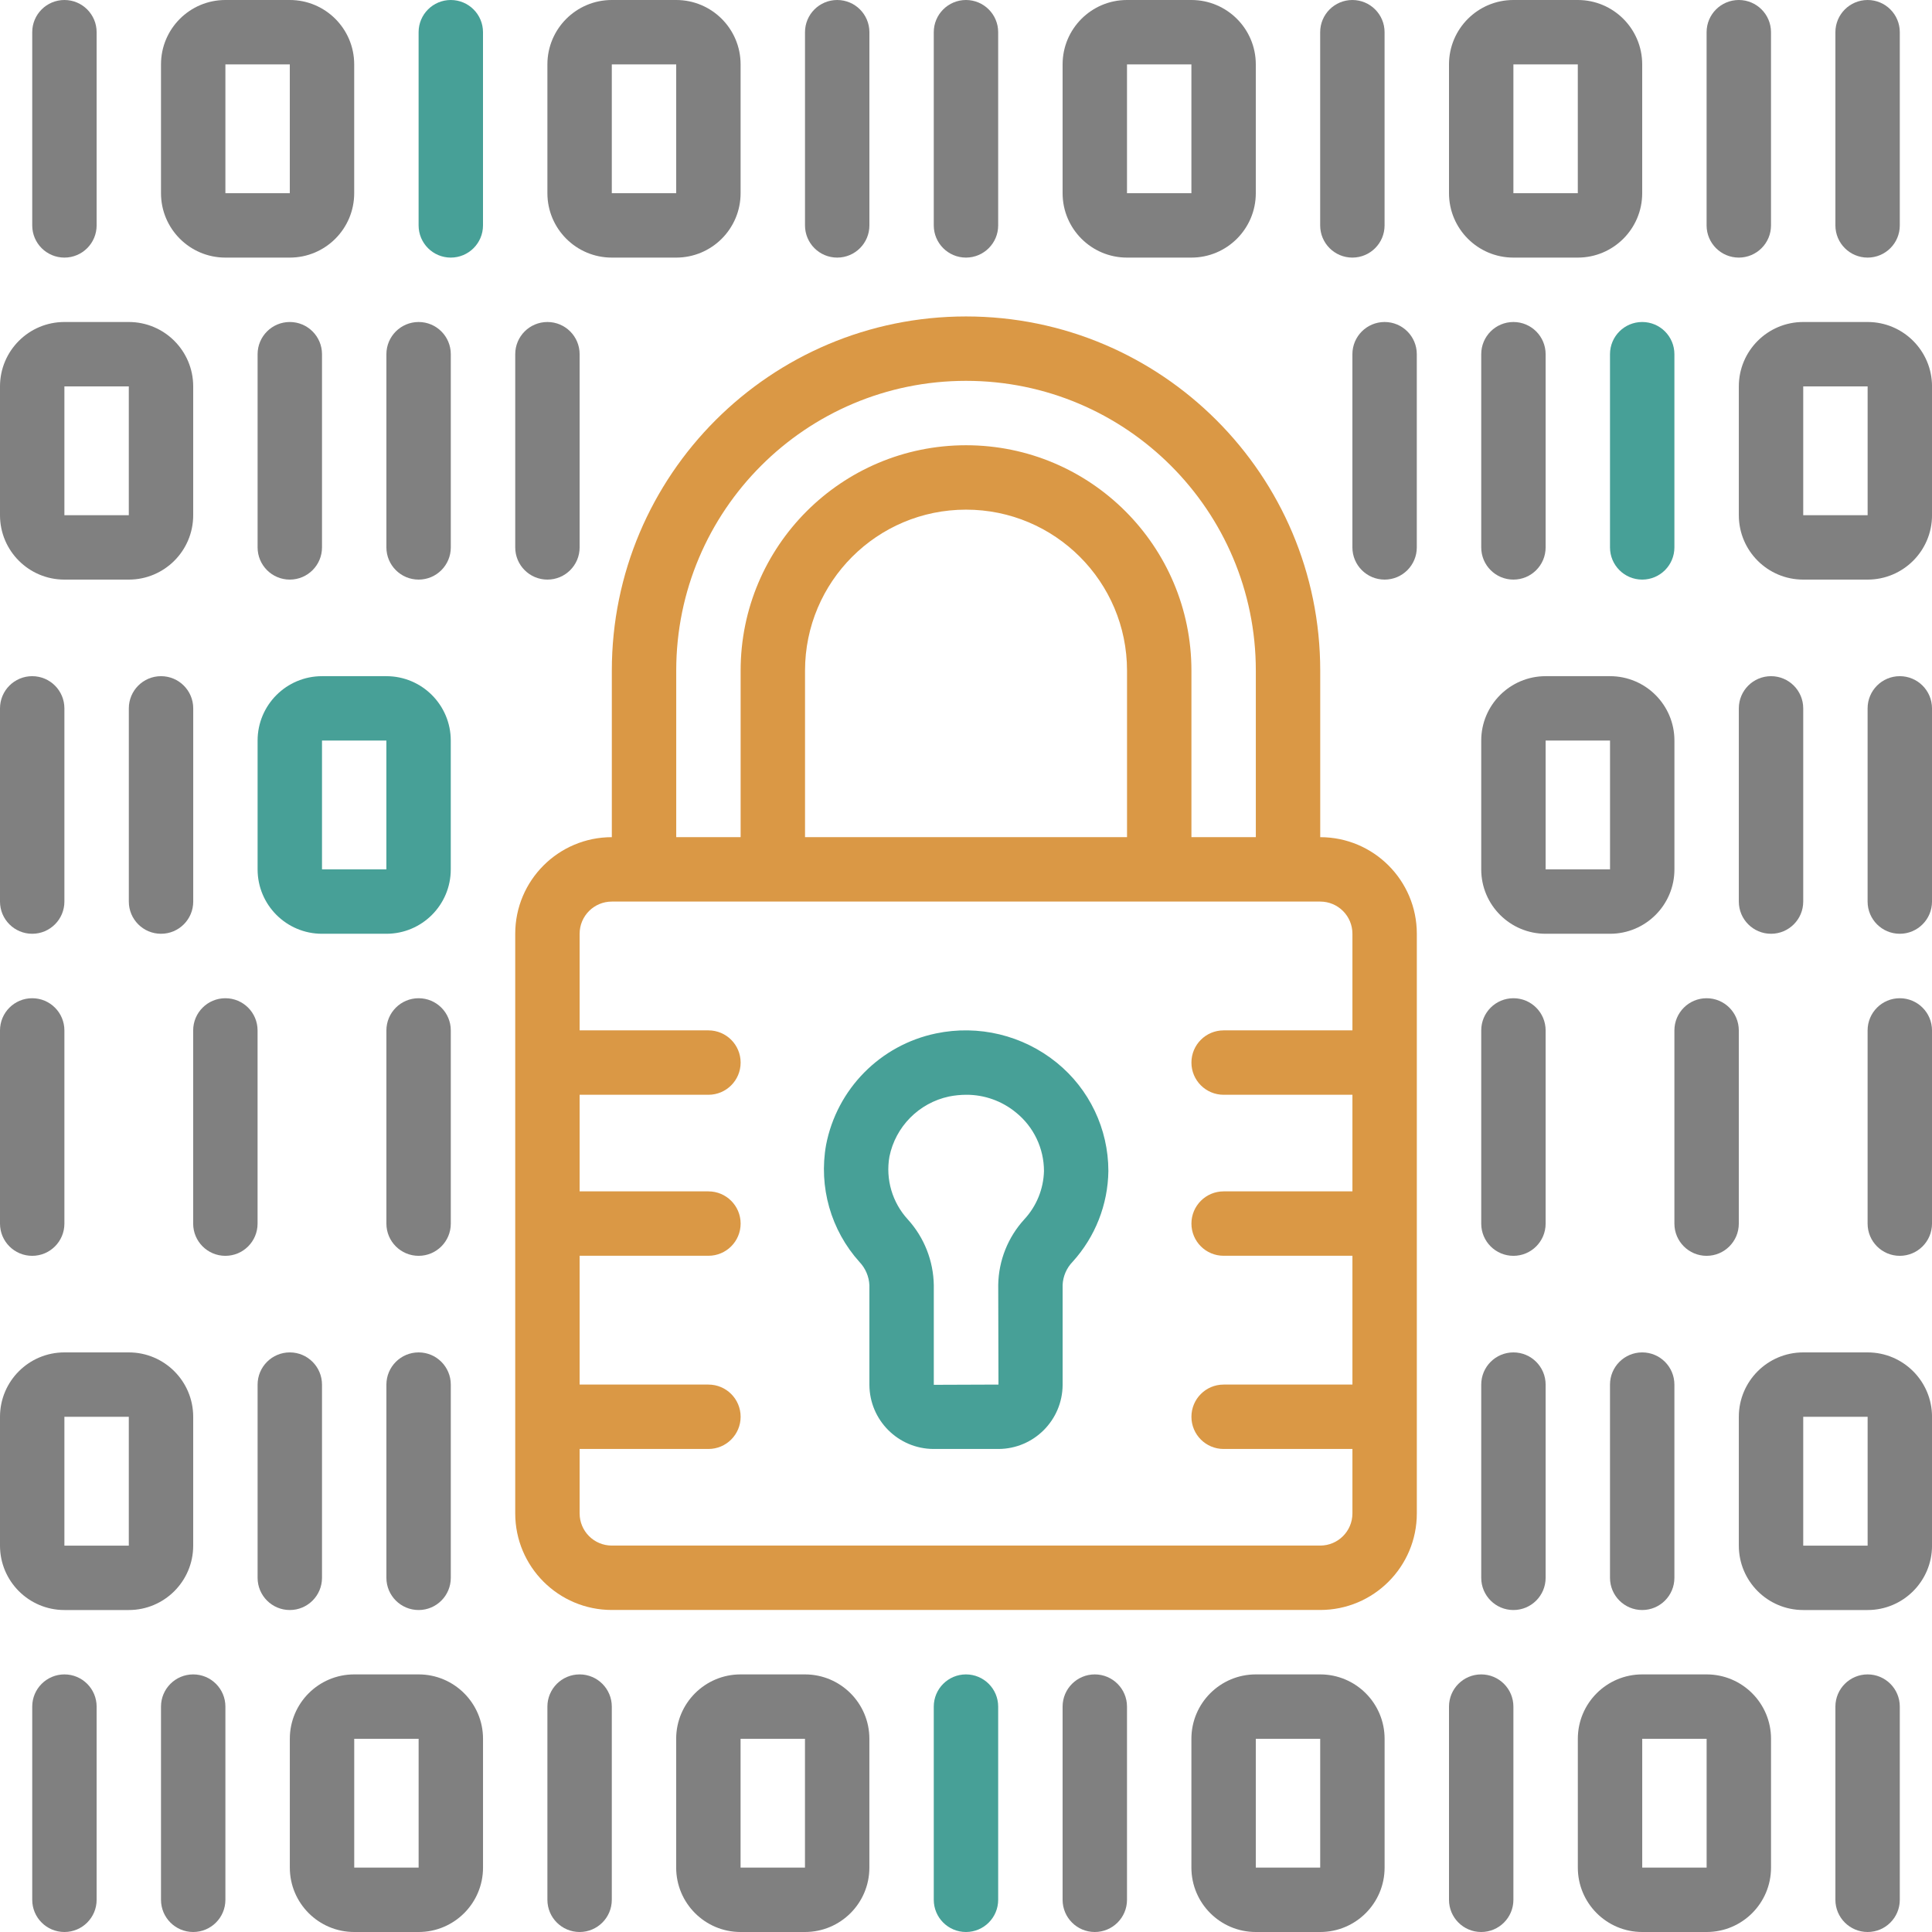 <svg width="72" height="72" viewBox="0 0 72 72" fill="none" xmlns="http://www.w3.org/2000/svg">
<g clip-path="url(#clip0_2468_8537)">
<path d="M22.801 59.999H49.201C51.189 59.999 52.801 58.388 52.801 56.399V34.799C52.801 32.811 51.189 31.199 49.201 31.199V24.992C49.201 17.703 43.291 11.793 36.001 11.793C28.711 11.793 22.801 17.703 22.801 24.992V31.199C20.813 31.199 19.201 32.811 19.201 34.799V56.399C19.201 58.388 20.813 59.999 22.801 59.999ZM25.201 24.992C25.201 19.028 30.036 14.193 36.001 14.193C41.965 14.193 46.801 19.028 46.801 24.992V31.199H44.401V24.992C44.401 20.354 40.64 16.593 36.001 16.593C31.362 16.593 27.601 20.354 27.601 24.992V31.199H25.201V24.992ZM42.001 31.199H30.001V24.992C30.001 21.679 32.687 18.993 36.001 18.993C39.314 18.993 42.001 21.679 42.001 24.992V31.199ZM22.801 33.599H49.201C49.864 33.599 50.401 34.136 50.401 34.799V38.399H45.601C44.938 38.399 44.401 38.936 44.401 39.599C44.401 40.262 44.938 40.799 45.601 40.799H50.401V44.399H45.601C44.938 44.399 44.401 44.937 44.401 45.599C44.401 46.262 44.938 46.799 45.601 46.799H50.401V51.599H45.601C44.938 51.599 44.401 52.136 44.401 52.799C44.401 53.462 44.938 53.999 45.601 53.999H50.401V56.399C50.401 57.062 49.864 57.599 49.201 57.599H22.801C22.138 57.599 21.601 57.062 21.601 56.399V53.999H26.401C27.064 53.999 27.601 53.462 27.601 52.799C27.601 52.136 27.064 51.599 26.401 51.599H21.601V46.799H26.401C27.064 46.799 27.601 46.262 27.601 45.599C27.601 44.937 27.064 44.399 26.401 44.399H21.601V40.799H26.401C27.064 40.799 27.601 40.262 27.601 39.599C27.601 38.936 27.064 38.399 26.401 38.399H21.601V34.799C21.601 34.136 22.138 33.599 22.801 33.599Z" fill="#DA9845"/>
<path d="M32.4 47.897V51.608C32.406 52.927 33.473 53.994 34.791 53.999H37.21C38.528 53.994 39.595 52.927 39.601 51.608V47.879C39.617 47.56 39.748 47.257 39.97 47.027C40.815 46.098 41.29 44.892 41.306 43.636C41.304 42.069 40.596 40.585 39.377 39.599C38.118 38.579 36.467 38.181 34.881 38.513C32.804 38.946 31.19 40.583 30.786 42.665C30.505 44.235 30.964 45.847 32.032 47.032C32.255 47.267 32.385 47.574 32.4 47.897ZM33.146 43.105C33.374 41.984 34.244 41.106 35.361 40.865C35.574 40.822 35.791 40.8 36.008 40.799C36.683 40.796 37.338 41.029 37.86 41.458C38.521 41.99 38.905 42.792 38.906 43.641C38.889 44.31 38.628 44.95 38.173 45.441C37.563 46.108 37.217 46.975 37.201 47.879L37.21 51.599L34.8 51.608V47.897C34.786 46.989 34.443 46.118 33.833 45.446C33.253 44.815 32.998 43.949 33.146 43.105Z" fill="#47A097"/>
<path d="M57.601 20.4V13.2C57.601 12.537 57.064 12 56.401 12C55.738 12 55.201 12.537 55.201 13.2V20.4C55.201 21.063 55.738 21.6 56.401 21.6C57.064 21.6 57.601 21.063 57.601 20.4Z" fill="#808080"/>
<path d="M50.4 13.2V20.4C50.4 21.063 50.938 21.6 51.601 21.6C52.263 21.6 52.8 21.063 52.8 20.4V13.2C52.8 12.537 52.263 12 51.601 12C50.938 12 50.4 12.537 50.4 13.2Z" fill="#808080"/>
<path d="M60 13.2V20.4C60 21.063 60.537 21.6 61.2 21.6C61.863 21.6 62.4 21.063 62.4 20.4V13.2C62.4 12.537 61.863 12 61.2 12C60.537 12 60 12.537 60 13.2Z" fill="#47A097"/>
<path d="M57.601 38.401C57.601 37.738 57.064 37.201 56.401 37.201C55.738 37.201 55.201 37.738 55.201 38.401V45.601C55.201 46.264 55.738 46.801 56.401 46.801C57.064 46.801 57.601 46.264 57.601 45.601V38.401Z" fill="#808080"/>
<path d="M62.4 45.601C62.4 46.264 62.938 46.801 63.6 46.801C64.263 46.801 64.8 46.264 64.8 45.601V38.401C64.8 37.738 64.263 37.201 63.6 37.201C62.938 37.201 62.4 37.738 62.4 38.401V45.601Z" fill="#808080"/>
<path d="M70.799 37.201C70.137 37.201 69.6 37.738 69.6 38.401V45.601C69.6 46.264 70.137 46.801 70.799 46.801C71.462 46.801 72 46.264 72 45.601V38.401C72 37.738 71.462 37.201 70.799 37.201Z" fill="#808080"/>
<path d="M69.601 12H67.201C65.875 12 64.801 13.075 64.801 14.4V19.2C64.801 20.526 65.875 21.6 67.201 21.6H69.601C70.926 21.6 72.001 20.526 72.001 19.2V14.4C72.001 13.075 70.926 12 69.601 12ZM67.201 19.2V14.4H69.601V19.2H67.201Z" fill="#808080"/>
<path d="M70.799 25.199C70.137 25.199 69.6 25.736 69.6 26.399V33.599C69.6 34.262 70.137 34.799 70.799 34.799C71.462 34.799 72 34.262 72 33.599V26.399C72 25.736 71.462 25.199 70.799 25.199Z" fill="#808080"/>
<path d="M66.001 34.799C66.663 34.799 67.201 34.262 67.201 33.599V26.399C67.201 25.736 66.663 25.199 66.001 25.199C65.338 25.199 64.801 25.736 64.801 26.399V33.599C64.801 34.262 65.338 34.799 66.001 34.799Z" fill="#808080"/>
<path d="M60.001 34.799C61.327 34.799 62.401 33.725 62.401 32.399V27.599C62.401 26.274 61.327 25.199 60.001 25.199H57.601C56.276 25.199 55.201 26.274 55.201 27.599V32.399C55.201 33.725 56.276 34.799 57.601 34.799H60.001ZM57.601 27.599H60.001V32.399H57.601V27.599Z" fill="#808080"/>
<path d="M56.401 50.4C55.738 50.4 55.201 50.938 55.201 51.601V58.8C55.201 59.464 55.738 60.001 56.401 60.001C57.064 60.001 57.601 59.464 57.601 58.8V51.601C57.601 50.938 57.064 50.4 56.401 50.4Z" fill="#808080"/>
<path d="M60 51.601V58.8C60 59.464 60.537 60.001 61.2 60.001C61.863 60.001 62.4 59.464 62.4 58.8V51.601C62.4 50.938 61.863 50.4 61.2 50.4C60.537 50.4 60 50.938 60 51.601Z" fill="#808080"/>
<path d="M69.601 50.4H67.201C65.875 50.4 64.801 51.475 64.801 52.8V57.601C64.801 58.926 65.875 60.001 67.201 60.001H69.601C70.926 60.001 72.001 58.926 72.001 57.601V52.8C72.001 51.475 70.926 50.4 69.601 50.4ZM67.201 57.601V52.8H69.601V57.601H67.201Z" fill="#808080"/>
<path d="M15.601 21.6C16.263 21.6 16.8 21.063 16.8 20.4V13.2C16.8 12.537 16.263 12 15.601 12C14.938 12 14.4 12.537 14.4 13.2V20.4C14.4 21.063 14.938 21.6 15.601 21.6Z" fill="#808080"/>
<path d="M20.401 21.6C21.064 21.6 21.601 21.063 21.601 20.4V13.2C21.601 12.537 21.064 12 20.401 12C19.738 12 19.201 12.537 19.201 13.2V20.4C19.201 21.063 19.738 21.6 20.401 21.6Z" fill="#808080"/>
<path d="M12 20.4V13.2C12 12.537 11.462 12 10.8 12C10.137 12 9.6 12.537 9.6 13.2V20.4C9.6 21.063 10.137 21.6 10.8 21.6C11.462 21.6 12 21.063 12 20.4Z" fill="#808080"/>
<path d="M15.601 46.801C16.263 46.801 16.8 46.264 16.8 45.601V38.401C16.8 37.738 16.263 37.201 15.601 37.201C14.938 37.201 14.4 37.738 14.4 38.401V45.601C14.4 46.264 14.938 46.801 15.601 46.801Z" fill="#808080"/>
<path d="M9.599 45.601V38.401C9.599 37.738 9.062 37.201 8.399 37.201C7.736 37.201 7.199 37.738 7.199 38.401V45.601C7.199 46.264 7.736 46.801 8.399 46.801C9.062 46.801 9.599 46.264 9.599 45.601Z" fill="#808080"/>
<path d="M1.2 46.801C1.863 46.801 2.4 46.264 2.4 45.601V38.401C2.4 37.738 1.863 37.201 1.2 37.201C0.537 37.201 0 37.738 0 38.401V45.601C0 46.264 0.537 46.801 1.2 46.801Z" fill="#808080"/>
<path d="M2.4 21.6H4.8C6.125 21.6 7.2 20.526 7.2 19.2V14.4C7.2 13.075 6.125 12 4.8 12H2.4C1.074 12 0 13.075 0 14.4V19.2C0 20.526 1.074 21.6 2.4 21.6ZM2.4 14.4H4.8V19.2H2.4V14.4Z" fill="#808080"/>
<path d="M1.2 34.799C1.863 34.799 2.4 34.262 2.4 33.599V26.399C2.4 25.736 1.863 25.199 1.2 25.199C0.537 25.199 0 25.736 0 26.399V33.599C0 34.262 0.537 34.799 1.2 34.799Z" fill="#808080"/>
<path d="M7.201 26.399C7.201 25.736 6.664 25.199 6.001 25.199C5.338 25.199 4.801 25.736 4.801 26.399V33.599C4.801 34.262 5.338 34.799 6.001 34.799C6.664 34.799 7.201 34.262 7.201 33.599V26.399Z" fill="#808080"/>
<path d="M9.6 27.599V32.399C9.6 33.725 10.674 34.799 12 34.799H14.399C15.725 34.799 16.799 33.725 16.799 32.399V27.599C16.799 26.274 15.725 25.199 14.399 25.199H12C10.674 25.199 9.6 26.274 9.6 27.599ZM14.399 32.399H12V27.599H14.399V32.399Z" fill="#47A097"/>
<path d="M14.4 58.8C14.4 59.464 14.938 60.001 15.601 60.001C16.263 60.001 16.8 59.464 16.8 58.8V51.601C16.8 50.938 16.263 50.4 15.601 50.4C14.938 50.4 14.4 50.938 14.4 51.601V58.8Z" fill="#808080"/>
<path d="M10.8 60.001C11.462 60.001 12 59.464 12 58.8V51.601C12 50.938 11.462 50.4 10.8 50.4C10.137 50.4 9.6 50.938 9.6 51.601V58.8C9.6 59.464 10.137 60.001 10.8 60.001Z" fill="#808080"/>
<path d="M2.4 60.001H4.8C6.125 60.001 7.2 58.926 7.2 57.601V52.8C7.2 51.475 6.125 50.4 4.8 50.4H2.4C1.074 50.4 0 51.475 0 52.8V57.601C0 58.926 1.074 60.001 2.4 60.001ZM2.4 52.8H4.8V57.601H2.4V52.8Z" fill="#808080"/>
<path d="M69.601 9.6C70.263 9.6 70.8 9.063 70.8 8.4V1.2C70.8 0.537 70.263 0 69.601 0C68.938 0 68.4 0.537 68.4 1.2V8.4C68.4 9.063 68.938 9.6 69.601 9.6Z" fill="#808080"/>
<path d="M64.8 9.6C65.462 9.6 66 9.063 66 8.4V1.2C66 0.537 65.462 0 64.8 0C64.137 0 63.6 0.537 63.6 1.2V8.4C63.6 9.063 64.137 9.6 64.8 9.6Z" fill="#808080"/>
<path d="M50.399 9.6C51.062 9.6 51.599 9.063 51.599 8.4V1.2C51.599 0.537 51.062 0 50.399 0C49.736 0 49.199 0.537 49.199 1.2V8.4C49.199 9.063 49.736 9.6 50.399 9.6Z" fill="#808080"/>
<path d="M56.4 9.6H58.8C60.125 9.6 61.2 8.525 61.2 7.2V2.4C61.2 1.074 60.125 0 58.8 0H56.4C55.075 0 54 1.074 54 2.4V7.2C54 8.525 55.075 9.6 56.4 9.6ZM56.4 2.4H58.8V7.2H56.4V2.4Z" fill="#808080"/>
<path d="M42 9.6H44.4C45.725 9.6 46.8 8.525 46.8 7.2V2.4C46.8 1.074 45.725 0 44.4 0H42C40.674 0 39.6 1.074 39.6 2.4V7.2C39.6 8.525 40.674 9.6 42 9.6ZM42 2.4H44.4V7.2H42V2.4Z" fill="#808080"/>
<path d="M35.999 9.6C36.662 9.6 37.199 9.063 37.199 8.4V1.2C37.199 0.537 36.662 0 35.999 0C35.337 0 34.799 0.537 34.799 1.2V8.4C34.799 9.063 35.337 9.6 35.999 9.6Z" fill="#808080"/>
<path d="M31.2 9.6C31.863 9.6 32.4 9.063 32.4 8.4V1.2C32.4 0.537 31.863 0 31.2 0C30.537 0 30 0.537 30 1.2V8.4C30 9.063 30.537 9.6 31.2 9.6Z" fill="#808080"/>
<path d="M2.401 9.6C3.064 9.6 3.601 9.063 3.601 8.4V1.2C3.601 0.537 3.064 0 2.401 0C1.738 0 1.201 0.537 1.201 1.2V8.4C1.201 9.063 1.738 9.6 2.401 9.6Z" fill="#808080"/>
<path d="M16.799 9.6C17.462 9.6 18 9.063 18 8.4V1.2C18 0.537 17.462 0 16.799 0C16.137 0 15.6 0.537 15.6 1.2V8.4C15.6 9.063 16.137 9.6 16.799 9.6Z" fill="#47A097"/>
<path d="M22.8 9.6H25.2C26.526 9.6 27.6 8.525 27.6 7.2V2.4C27.6 1.074 26.526 0 25.2 0H22.8C21.475 0 20.4 1.074 20.4 2.4V7.2C20.4 8.525 21.475 9.6 22.8 9.6ZM22.8 2.4H25.2V7.2H22.8V2.4Z" fill="#808080"/>
<path d="M8.4 9.6H10.8C12.125 9.6 13.2 8.525 13.2 7.2V2.4C13.2 1.074 12.125 0 10.8 0H8.4C7.074 0 6 1.074 6 2.4V7.2C6 8.525 7.074 9.6 8.4 9.6ZM8.4 2.4H10.8V7.2H8.4V2.4Z" fill="#808080"/>
<path d="M1.201 63.6V70.8C1.201 71.463 1.738 72 2.401 72C3.064 72 3.601 71.463 3.601 70.8V63.6C3.601 62.938 3.064 62.4 2.401 62.4C1.738 62.4 1.201 62.938 1.201 63.6Z" fill="#808080"/>
<path d="M6 63.6V70.8C6 71.463 6.537 72 7.2 72C7.863 72 8.4 71.463 8.4 70.8V63.6C8.4 62.938 7.863 62.4 7.2 62.4C6.537 62.4 6 62.938 6 63.6Z" fill="#808080"/>
<path d="M20.4 63.6V70.8C20.4 71.463 20.938 72 21.601 72C22.263 72 22.8 71.463 22.8 70.8V63.6C22.8 62.938 22.263 62.4 21.601 62.4C20.938 62.4 20.4 62.938 20.4 63.6Z" fill="#808080"/>
<path d="M13.201 72H15.601C16.926 72 18.001 70.926 18.001 69.6V64.8C18.001 63.475 16.926 62.4 15.601 62.4H13.201C11.875 62.4 10.801 63.475 10.801 64.8V69.6C10.801 70.926 11.875 72 13.201 72ZM13.201 64.8H15.601V69.6H13.201V64.8Z" fill="#808080"/>
<path d="M27.599 62.4C26.274 62.4 25.199 63.475 25.199 64.8V69.6C25.199 70.926 26.274 72 27.599 72H29.999C31.325 72 32.399 70.926 32.399 69.6V64.8C32.399 63.475 31.325 62.4 29.999 62.4H27.599ZM27.599 69.6V64.8H29.999V69.6H27.599Z" fill="#808080"/>
<path d="M34.799 63.6V70.8C34.799 71.463 35.337 72 35.999 72C36.662 72 37.199 71.463 37.199 70.8V63.6C37.199 62.938 36.662 62.4 35.999 62.4C35.337 62.4 34.799 62.938 34.799 63.6Z" fill="#47A097"/>
<path d="M39.6 63.6V70.8C39.6 71.463 40.137 72 40.799 72C41.462 72 42 71.463 42 70.8V63.6C42 62.938 41.462 62.4 40.799 62.4C40.137 62.4 39.6 62.938 39.6 63.6Z" fill="#808080"/>
<path d="M70.8 70.8V63.6C70.8 62.938 70.263 62.4 69.601 62.4C68.938 62.4 68.4 62.938 68.4 63.6V70.8C68.4 71.463 68.938 72 69.601 72C70.263 72 70.8 71.463 70.8 70.8Z" fill="#808080"/>
<path d="M55.2 72C55.863 72 56.4 71.463 56.4 70.8V63.6C56.4 62.938 55.863 62.4 55.2 62.4C54.537 62.4 54 62.938 54 63.6V70.8C54 71.463 54.537 72 55.2 72Z" fill="#808080"/>
<path d="M46.8 62.4C45.475 62.4 44.4 63.475 44.4 64.8V69.6C44.4 70.926 45.475 72 46.8 72H49.2C50.526 72 51.6 70.926 51.6 69.6V64.8C51.6 63.475 50.526 62.4 49.2 62.4H46.8ZM46.8 69.6V64.8H49.2V69.6H46.8Z" fill="#808080"/>
<path d="M61.201 72H63.601C64.926 72 66.001 70.926 66.001 69.6V64.8C66.001 63.475 64.926 62.4 63.601 62.4H61.201C59.875 62.4 58.801 63.475 58.801 64.8V69.6C58.801 70.926 59.875 72 61.201 72ZM61.201 64.8H63.601V69.6H61.201V64.8Z" fill="#808080"/>
</g>
<defs>
<clipPath id="clip0_2468_8537">
<rect width="72" height="72" fill="white"/>
</clipPath>
</defs>
</svg>
